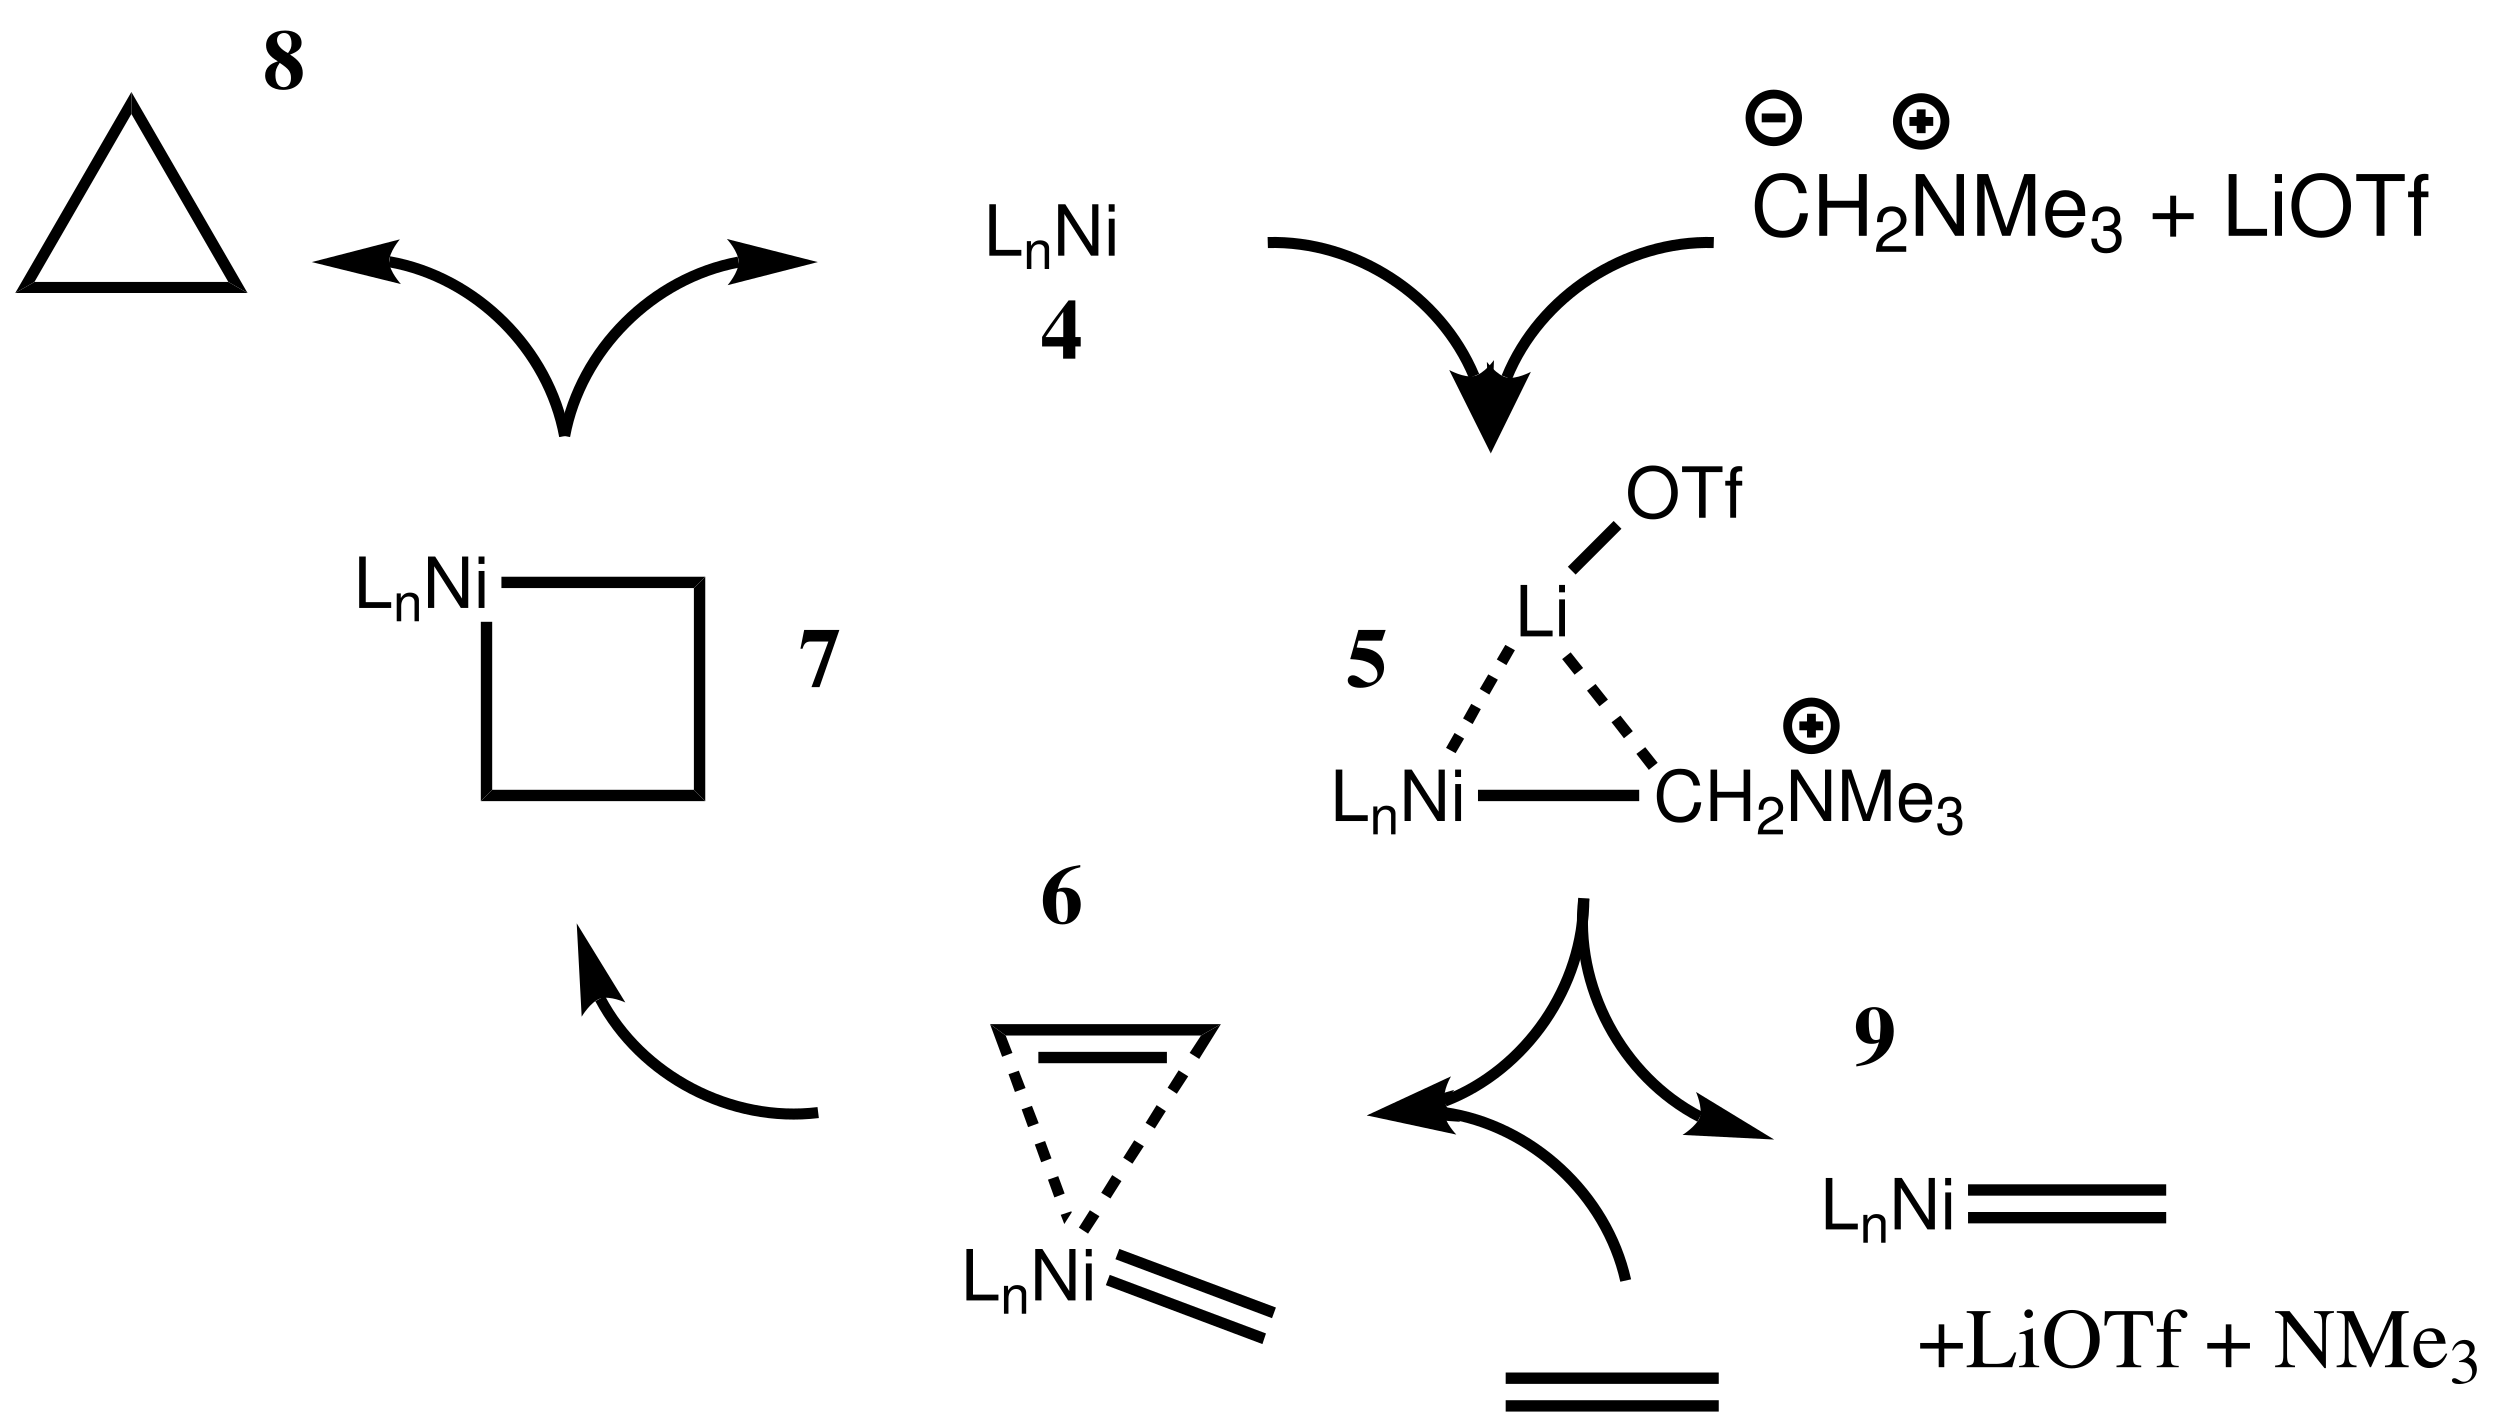 <?xml version="1.0" encoding="UTF-8"?>
<svg width="352pt" version="1.1" xmlns="http://www.w3.org/2000/svg" height="201pt" viewBox="0 0 352 201" xmlns:xlink="http://www.w3.org/1999/xlink">
 <defs>
  <clipPath id="Clip0">
   <path d="M0 0 L352 0 L352 201 L0 201 L0 0 Z" transform="translate(0, 0)"/>
  </clipPath>
 </defs>
 <g id="Background">
  <g id="Group1" clip-path="url(#Clip0)">
   <path style="fill:#000000; fill-rule:evenodd;stroke:none;" d="M0.926 0 L0 0 L0 7.242 L4.508 7.242 L4.508 6.426 L0.926 6.426 L0.926 0 Z" transform="translate(50.571, 78.357)"/>
   <path style="fill:#000000; fill-rule:evenodd;stroke:none;" d="M0 0.109 L0 4.035 L0.633 4.035 L0.633 1.871 C0.633 1.07 1.051 0.547 1.695 0.547 C2.191 0.547 2.508 0.844 2.508 1.316 L2.508 4.035 L3.129 4.035 L3.129 1.07 C3.129 0.418 2.641 0 1.883 0 C1.301 0 0.926 0.223 0.578 0.769 L0.578 0.109 L0 0.109 Z" transform="translate(55.857, 83.439)"/>
   <path style="fill:#000000; fill-rule:evenodd;stroke:none;" d="M5.668 0 L4.793 0 L4.793 5.922 L1.004 0 L0 0 L0 7.242 L0.875 7.242 L0.875 1.371 L4.625 7.242 L5.668 7.242 L5.668 0 Z" transform="translate(60.262, 78.357)"/>
   <path style="fill:#000000; fill-rule:evenodd;stroke:none;" d="M0.836 2.035 L0.012 2.035 L0.012 7.242 L0.836 7.242 L0.836 2.035 Z M0.836 0 L0 0 L0 1.043 L0.836 1.043 L0.836 0 Z" transform="translate(67.38, 78.357)"/>
   <path style="fill:#000000; fill-rule:nonzero;stroke:none;" d="M1.6 23.65 L0 25.25 L0 0 L1.6 0 L1.6 23.65 Z" transform="translate(67.7, 87.55)"/>
   <path style="fill:#000000; fill-rule:nonzero;stroke:none;" d="M30 0 L31.6 1.6 L0 1.6 L1.6 0 L30 0 Z" transform="translate(67.7, 111.2)"/>
   <path style="fill:#000000; fill-rule:nonzero;stroke:none;" d="M0 1.6 L1.6 0 L1.6 31.6 L0 30 L0 1.6 Z" transform="translate(97.7, 81.2)"/>
   <path style="fill:#000000; fill-rule:nonzero;stroke:none;" d="M0 1.6 L0 0 L28.7 0 L27.101 1.6 L0 1.6 Z" transform="translate(70.6, 81.2)"/>
   <path style="fill:#000000; fill-rule:evenodd;stroke:none;" d="M0.926 0 L0 0 L0 7.243 L4.508 7.243 L4.508 6.426 L0.926 6.426 L0.926 0 Z" transform="translate(188.071, 108.357)"/>
   <path style="fill:#000000; fill-rule:evenodd;stroke:none;" d="M0 0.11 L0 4.036 L0.633 4.036 L0.633 1.872 C0.633 1.071 1.051 0.547 1.696 0.547 C2.192 0.547 2.508 0.844 2.508 1.317 L2.508 4.036 L3.129 4.036 L3.129 1.071 C3.129 0.418 2.641 0 1.883 0 C1.301 0 0.926 0.223 0.579 0.77 L0.579 0.11 L0 0.11 Z" transform="translate(193.357, 113.439)"/>
   <path style="fill:#000000; fill-rule:evenodd;stroke:none;" d="M5.668 0 L4.793 0 L4.793 5.922 L1.004 0 L0 0 L0 7.243 L0.875 7.243 L0.875 1.372 L4.625 7.243 L5.668 7.243 L5.668 0 Z" transform="translate(197.762, 108.357)"/>
   <path style="fill:#000000; fill-rule:evenodd;stroke:none;" d="M0.836 2.036 L0.012 2.036 L0.012 7.243 L0.836 7.243 L0.836 2.036 Z M0.836 0 L0 0 L0 1.043 L0.836 1.043 L0.836 0 Z" transform="translate(204.88, 108.357)"/>
   <path style="fill:#000000; fill-rule:evenodd;stroke:none;" d="M6.11 2.364 C5.821 0.774 4.907 0 3.313 0 C2.34 0 1.555 0.305 1.016 0.903 C0.36 1.617 0 2.653 0 3.824 C0 5.016 0.368 6.039 1.047 6.742 C1.614 7.321 2.328 7.586 3.274 7.586 C5.047 7.586 6.039 6.633 6.258 4.719 L5.305 4.719 C5.223 5.215 5.125 5.551 4.977 5.84 C4.676 6.434 4.059 6.774 3.286 6.774 C1.84 6.774 0.926 5.621 0.926 3.813 C0.926 1.957 1.793 0.813 3.203 0.813 C3.793 0.813 4.34 0.981 4.637 1.27 C4.907 1.52 5.055 1.817 5.164 2.364 L6.11 2.364 Z" transform="translate(233.276, 108.24)"/>
   <path style="fill:#000000; fill-rule:evenodd;stroke:none;" d="M4.656 3.946 L4.656 7.243 L5.582 7.243 L5.582 0 L4.656 0 L4.656 3.129 L0.926 3.129 L0.926 0 L0 0 L0 7.243 L0.937 7.243 L0.937 3.946 L4.656 3.946 Z" transform="translate(240.844, 108.357)"/>
   <path style="fill:#000000; fill-rule:evenodd;stroke:none;" d="M3.543 4.656 L0.742 4.656 C0.813 4.223 1.051 3.945 1.703 3.563 L2.453 3.16 C3.195 2.754 3.578 2.207 3.578 1.559 C3.578 1.113 3.399 0.703 3.082 0.41 C2.77 0.133 2.387 0 1.875 0 C1.199 0 0.699 0.23 0.406 0.688 C0.219 0.973 0.137 1.301 0.121 1.84 L0.781 1.84 C0.805 1.48 0.848 1.266 0.938 1.094 C1.11 0.77 1.457 0.574 1.856 0.574 C2.453 0.574 2.903 1.004 2.903 1.57 C2.903 1.992 2.656 2.352 2.184 2.621 L1.492 3.008 C0.383 3.637 0.063 4.141 0 5.309 L3.543 5.309 L3.543 4.656 Z" transform="translate(247.493, 112.166)"/>
   <path style="fill:#000000; fill-rule:evenodd;stroke:none;" d="M5.668 0 L4.793 0 L4.793 5.922 L1.004 0 L0 0 L0 7.243 L0.875 7.243 L0.875 1.372 L4.625 7.243 L5.668 7.243 L5.668 0 Z" transform="translate(252.167, 108.357)"/>
   <path style="fill:#000000; fill-rule:evenodd;stroke:none;" d="M3.91 7.243 L5.949 1.172 L5.949 7.243 L6.824 7.243 L6.824 0 L5.543 0 L3.434 6.309 L1.285 0 L0 0 L0 7.243 L0.875 7.243 L0.875 1.172 L2.934 7.243 L3.91 7.243 Z" transform="translate(259.375, 108.357)"/>
   <path style="fill:#000000; fill-rule:evenodd;stroke:none;" d="M4.707 3.031 C4.707 2.235 4.645 1.758 4.497 1.371 C4.161 0.52 3.364 0 2.387 0 C0.934 0 0 1.106 0 2.824 C0 4.539 0.895 5.582 2.368 5.582 C3.563 5.582 4.387 4.91 4.598 3.777 L3.762 3.777 C3.532 4.461 3.063 4.82 2.399 4.82 C1.872 4.82 1.422 4.582 1.145 4.145 C0.946 3.844 0.875 3.547 0.864 3.031 L4.707 3.031 Z M0.887 2.356 C0.954 1.391 1.543 0.766 2.379 0.766 C3.223 0.766 3.809 1.422 3.809 2.356 L0.887 2.356 Z" transform="translate(267.356, 110.244)"/>
   <path style="fill:#000000; fill-rule:evenodd;stroke:none;" d="M1.418 2.875 L1.5 2.875 L1.777 2.867 C2.508 2.867 2.883 3.195 2.883 3.832 C2.883 4.5 2.469 4.898 1.777 4.898 C1.058 4.898 0.707 4.539 0.66 3.766 L0 3.766 C0.031 4.191 0.105 4.469 0.234 4.711 C0.504 5.219 1.027 5.48 1.758 5.48 C2.851 5.48 3.558 4.828 3.558 3.824 C3.558 3.152 3.293 2.777 2.656 2.559 C3.152 2.359 3.398 1.992 3.398 1.461 C3.398 0.547 2.793 0 1.777 0 C0.707 0 0.137 0.582 0.113 1.715 L0.773 1.715 C0.781 1.391 0.812 1.211 0.894 1.047 C1.043 0.754 1.375 0.574 1.785 0.574 C2.371 0.574 2.723 0.914 2.723 1.48 C2.723 1.855 2.59 2.082 2.297 2.199 C2.117 2.277 1.883 2.305 1.418 2.313 L1.418 2.875 Z" transform="translate(272.756, 112.166)"/>
   <path style="fill:#000000; fill-rule:nonzero;stroke:none;" d="M22.7 0 L22.7 1.6 L0 1.6 L0 0 L22.7 0 Z" transform="translate(208.1, 111.2)"/>
   <path style="fill:none;stroke:#000000; stroke-width:1.25; stroke-linecap:butt; stroke-linejoin:miter; stroke-dasharray:none;" d="M6.7 3.35 C6.7 5.2 5.199 6.7 3.35 6.7 C1.5 6.7 0 5.2 0 3.35 C0 1.501 1.5 0 3.35 0 C5.199 0 6.7 1.501 6.7 3.35 Z" transform="translate(251.7, 98.85)"/>
   <path style="fill:none;stroke:#000000; stroke-width:1.25; stroke-linecap:butt; stroke-linejoin:miter; stroke-dasharray:none;" d="M0 0 L3.35 0 " transform="translate(253.35, 102.2)"/>
   <path style="fill:none;stroke:#000000; stroke-width:1.25; stroke-linecap:butt; stroke-linejoin:miter; stroke-dasharray:none;" d="M0 0 L0 3.35 " transform="translate(255.05, 100.5)"/>
   <path style="fill:#000000; fill-rule:evenodd;stroke:none;" d="M0.925 0 L0 0 L0 7.242 L4.507 7.242 L4.507 6.426 L0.925 6.426 L0.925 0 Z" transform="translate(214.097, 82.357)"/>
   <path style="fill:#000000; fill-rule:evenodd;stroke:none;" d="M0.836 2.035 L0.011 2.035 L0.011 7.242 L0.836 7.242 L0.836 2.035 Z M0.836 0 L0 0 L0 1.043 L0.836 1.043 L0.836 0 Z" transform="translate(219.516, 82.357)"/>
   <path style="fill:#000000; fill-rule:nonzero;stroke:none;" d="M1.2 0 L2.55 0.75 L1.35 2.851 L0 2.05 L1.2 0 Z" transform="translate(210.75, 90.8)"/>
   <path style="fill:#000000; fill-rule:nonzero;stroke:none;" d="M1.2 0 L2.55 0.75 L1.35 2.85 L0 2.05 L1.2 0 Z" transform="translate(208.35, 94.95)"/>
   <path style="fill:#000000; fill-rule:nonzero;stroke:none;" d="M1.15 0 L2.5 0.75 L1.35 2.85 L0 2.05 L1.15 0 Z" transform="translate(206, 99.1)"/>
   <path style="fill:#000000; fill-rule:nonzero;stroke:none;" d="M1.2 0 L2.55 0.8 L1.35 2.85 L0 2.1 L1.2 0 Z" transform="translate(203.6, 103.2)"/>
   <path style="fill:#000000; fill-rule:nonzero;stroke:none;" d="M3 2.2 L1.75 3.2 L0 0.95 L1.25 0 L3 2.2 Z" transform="translate(230.4, 105.2)"/>
   <path style="fill:#000000; fill-rule:nonzero;stroke:none;" d="M3 2.2 L1.75 3.2 L0 0.95 L1.25 0 L3 2.2 Z" transform="translate(226.9, 100.75)"/>
   <path style="fill:#000000; fill-rule:nonzero;stroke:none;" d="M2.95 2.2 L1.75 3.15 L0 0.95 L1.2 0 L2.95 2.2 Z" transform="translate(223.45, 96.3)"/>
   <path style="fill:#000000; fill-rule:nonzero;stroke:none;" d="M2.95 2.2 L1.75 3.15 L0 0.95 L1.2 0 L2.95 2.2 Z" transform="translate(219.95, 91.85)"/>
   <path style="fill:#000000; fill-rule:evenodd;stroke:none;" d="M3.492 0 C1.41 0 0 1.527 0 3.793 C0 6.066 1.402 7.586 3.5 7.586 C4.386 7.586 5.164 7.32 5.75 6.824 C6.535 6.156 7.003 5.035 7.003 3.852 C7.003 1.52 5.621 0 3.492 0 Z M3.492 0.812 C5.062 0.812 6.078 1.996 6.078 3.832 C6.078 5.582 5.035 6.774 3.5 6.774 C1.949 6.774 0.925 5.582 0.925 3.793 C0.925 2.004 1.949 0.812 3.492 0.812 Z" transform="translate(229.229, 65.541)"/>
   <path style="fill:#000000; fill-rule:evenodd;stroke:none;" d="M3.316 0.816 L5.691 0.816 L5.691 0 L0 0 L0 0.816 L2.391 0.816 L2.391 7.242 L3.316 7.242 L3.316 0.816 Z" transform="translate(236.836, 65.658)"/>
   <path style="fill:#000000; fill-rule:evenodd;stroke:none;" d="M2.387 2.062 L1.523 2.062 L1.523 1.25 C1.523 0.902 1.711 0.723 2.098 0.723 C2.148 0.723 2.199 0.723 2.387 0.734 L2.387 0.047 C2.199 0.008 2.09 0 1.918 0 C1.152 0 0.695 0.434 0.695 1.18 L0.695 2.062 L0 2.062 L0 2.738 L0.695 2.738 L0.695 7.269 L1.523 7.269 L1.523 2.738 L2.387 2.738 L2.387 2.062 Z" transform="translate(242.918, 65.631)"/>
   <path style="fill:#000000; fill-rule:nonzero;stroke:none;" d="M6.45 0 L7.55 1.101 L1.1 7.551 L0 6.45 L6.45 0 Z" transform="translate(220.75, 73.35)"/>
   <path style="fill:#000000; fill-rule:evenodd;stroke:none;" d="M2.61 2.621 L0 2.621 L0 3.41 L2.61 3.41 L2.61 6.031 L3.395 6.031 L3.395 3.41 L6.008 3.41 L6.008 2.621 L3.395 2.621 L3.395 0 L2.61 0 L2.61 2.621 Z" transform="translate(270.359, 186.469)"/>
   <path style="fill:#000000; fill-rule:evenodd;stroke:none;" d="M3.359 0 L0 0 L0 0.227 C0.879 0.297 1.035 0.454 1.035 1.297 L1.035 6.59 C1.035 7.426 0.867 7.606 0 7.664 L0 7.891 L6.41 7.891 L6.984 5.817 L6.688 5.817 C6.496 6.223 6.34 6.496 6.172 6.7 C5.758 7.2 5.113 7.426 4.074 7.426 L3.277 7.426 C2.406 7.426 2.25 7.356 2.25 6.938 L2.25 1.297 C2.25 0.454 2.418 0.286 3.359 0.227 L3.359 0 Z" transform="translate(276.912, 184.609)"/>
   <path style="fill:#000000; fill-rule:evenodd;stroke:none;" d="M0 8.141 L2.824 8.141 L2.824 7.961 C2.039 7.903 1.941 7.782 1.941 6.926 L1.941 2.692 L1.895 2.657 L0.047 3.313 L0.047 3.493 L0.141 3.481 C0.285 3.457 0.43 3.446 0.547 3.446 C0.832 3.446 0.941 3.633 0.941 4.161 L0.941 6.926 C0.941 7.782 0.82 7.914 0 7.961 L0 8.141 Z M1.336 0 C1.012 0 0.738 0.274 0.738 0.606 C0.738 0.954 1 1.215 1.336 1.215 C1.691 1.215 1.953 0.954 1.953 0.606 C1.953 0.262 1.68 0 1.336 0 Z" transform="translate(284.29, 184.359)"/>
   <path style="fill:#000000; fill-rule:evenodd;stroke:none;" d="M3.898 0 C1.621 0 0 1.704 0 4.114 C0 5.176 0.355 6.235 0.941 6.926 C1.621 7.727 2.73 8.227 3.824 8.227 C6.176 8.227 7.797 6.571 7.797 4.161 C7.797 3.028 7.472 2.051 6.879 1.348 C6.137 0.477 5.078 0 3.898 0 Z M3.898 0.43 C5.469 0.43 6.437 1.848 6.437 4.149 C6.437 4.852 6.293 5.676 6.043 6.293 C5.933 6.594 5.734 6.891 5.457 7.164 C5.043 7.582 4.504 7.797 3.875 7.797 C3.359 7.797 2.847 7.606 2.43 7.262 C1.762 6.711 1.359 5.52 1.359 4.137 C1.359 2.969 1.668 1.836 2.133 1.266 C2.586 0.727 3.219 0.43 3.898 0.43 Z" transform="translate(287.841, 184.441)"/>
   <path style="fill:#000000; fill-rule:evenodd;stroke:none;" d="M5.183 7.664 C4.207 7.618 4.039 7.461 4.039 6.59 L4.039 0.5 L4.683 0.5 C6.043 0.5 6.304 0.715 6.578 2.028 L6.867 2.028 L6.793 0 L0.07 0 L0 2.028 L0.285 2.028 C0.57 0.715 0.847 0.5 2.179 0.5 L2.824 0.5 L2.824 6.461 C2.824 7.473 2.695 7.606 1.703 7.664 L1.703 7.891 L5.183 7.891 L5.183 7.664 Z" transform="translate(296.301, 184.609)"/>
   <path style="fill:#000000; fill-rule:evenodd;stroke:none;" d="M3.445 2.778 L1.98 2.778 L1.98 1.395 C1.98 0.692 2.207 0.332 2.66 0.332 C2.922 0.332 3.074 0.454 3.289 0.797 C3.48 1.11 3.625 1.227 3.828 1.227 C4.113 1.227 4.328 1.012 4.328 0.739 C4.328 0.309 3.805 0 3.086 0 C2.336 0 1.715 0.321 1.406 0.856 C1.098 1.395 1 1.825 0.988 2.778 L0.012 2.778 L0.012 3.157 L0.988 3.157 L0.988 6.903 C0.988 7.77 0.859 7.914 0 7.961 L0 8.141 L3.098 8.141 L3.098 7.961 C2.121 7.926 1.992 7.797 1.992 6.903 L1.992 3.157 L3.445 3.157 L3.445 2.778 Z" transform="translate(303.667, 184.359)"/>
   <path style="fill:#000000; fill-rule:evenodd;stroke:none;" d="M2.61 2.621 L0 2.621 L0 3.41 L2.61 3.41 L2.61 6.031 L3.395 6.031 L3.395 3.41 L6.008 3.41 L6.008 2.621 L3.395 2.621 L3.395 0 L2.61 0 L2.61 2.621 Z" transform="translate(310.783, 186.469)"/>
   <path style="fill:#000000; fill-rule:evenodd;stroke:none;" d="M8.285 0 L5.48 0 L5.48 0.227 C5.934 0.262 6.102 0.309 6.281 0.418 C6.519 0.582 6.625 1.012 6.625 1.75 L6.625 5.77 L2.035 0 L0 0 L0 0.227 C0.512 0.227 0.68 0.321 1.156 0.883 L1.156 6.137 C1.156 7.368 0.988 7.594 0 7.664 L0 7.891 L2.801 7.891 L2.801 7.664 C1.883 7.618 1.68 7.344 1.68 6.137 L1.68 1.465 L6.949 8.024 L7.152 8.024 L7.152 1.75 C7.152 1.036 7.269 0.594 7.496 0.442 C7.664 0.321 7.832 0.274 8.285 0.227 L8.285 0 Z" transform="translate(320.336, 184.609)"/>
   <path style="fill:#000000; fill-rule:evenodd;stroke:none;" d="M10.145 0 L7.77 0 L5.137 6.02 L2.383 0 L0.023 0 L0.023 0.227 C1 0.286 1.156 0.43 1.156 1.297 L1.156 6.137 C1.156 7.368 0.988 7.594 0 7.664 L0 7.891 L2.801 7.891 L2.801 7.664 C1.883 7.618 1.68 7.344 1.68 6.137 L1.68 1.336 L4.672 7.891 L4.84 7.891 L7.891 1.059 L7.891 6.461 C7.891 7.45 7.746 7.606 6.805 7.664 L6.805 7.891 L10.145 7.891 L10.145 7.664 C9.273 7.606 9.105 7.438 9.105 6.59 L9.105 1.297 C9.105 0.454 9.262 0.297 10.145 0.227 L10.145 0 Z" transform="translate(328.999, 184.609)"/>
   <path style="fill:#000000; fill-rule:evenodd;stroke:none;" d="M4.567 3.531 C3.996 4.433 3.481 4.781 2.719 4.781 C2.063 4.781 1.563 4.472 1.219 3.828 C0.981 3.363 0.883 2.945 0.86 2.183 L4.532 2.183 C4.434 1.406 4.317 1.062 4.02 0.679 C3.66 0.25 3.114 0 2.493 0 C1.016 0 0 1.191 0 2.933 C0 4.578 0.86 5.605 2.231 5.605 C3.375 5.605 4.258 4.898 4.758 3.613 L4.567 3.531 Z M0.883 1.8 C1.016 0.859 1.418 0.429 2.149 0.429 C2.875 0.429 3.16 0.765 3.317 1.8 L0.883 1.8 Z" transform="translate(339.819, 187.016)"/>
   <path style="fill:#000000; fill-rule:evenodd;stroke:none;" d="M0.996 3.117 C1.528 3.117 1.719 3.137 1.918 3.199 C2.493 3.399 2.856 3.922 2.856 4.551 C2.856 5.317 2.352 5.895 1.68 5.895 C1.43 5.895 1.246 5.832 0.914 5.617 C0.653 5.453 0.5 5.391 0.344 5.391 C0.137 5.391 0 5.516 0 5.707 C0 6.024 0.391 6.219 1.024 6.219 C1.68 6.219 2.368 6.004 2.801 5.66 C3.254 5.293 3.504 4.75 3.504 4.117 C3.504 3.649 3.36 3.235 3.11 2.957 C2.918 2.758 2.746 2.649 2.36 2.477 C2.973 2.055 3.2 1.719 3.2 1.235 C3.2 0.496 2.629 0 1.789 0 C1.34 0 0.942 0.145 0.618 0.442 C0.344 0.684 0.211 0.918 0.02 1.461 L0.157 1.496 C0.516 0.828 0.922 0.539 1.493 0.539 C2.086 0.539 2.485 0.926 2.485 1.504 C2.485 1.828 2.352 2.145 2.125 2.379 C1.852 2.649 1.602 2.785 0.985 3 L0.996 3.117 Z" transform="translate(345.236, 188.656)"/>
   <path style="fill:#000000; fill-rule:evenodd;stroke:none;" d="M0.926 0 L0 0 L0 7.243 L4.508 7.243 L4.508 6.426 L0.926 6.426 L0.926 0 Z" transform="translate(136.071, 175.857)"/>
   <path style="fill:#000000; fill-rule:evenodd;stroke:none;" d="M0 0.11 L0 4.036 L0.633 4.036 L0.633 1.872 C0.633 1.071 1.051 0.547 1.696 0.547 C2.192 0.547 2.508 0.844 2.508 1.317 L2.508 4.036 L3.129 4.036 L3.129 1.071 C3.129 0.418 2.641 0 1.883 0 C1.301 0 0.926 0.223 0.579 0.77 L0.579 0.11 L0 0.11 Z" transform="translate(141.357, 180.939)"/>
   <path style="fill:#000000; fill-rule:evenodd;stroke:none;" d="M5.668 0 L4.793 0 L4.793 5.922 L1.004 0 L0 0 L0 7.243 L0.875 7.243 L0.875 1.372 L4.625 7.243 L5.668 7.243 L5.668 0 Z" transform="translate(145.762, 175.857)"/>
   <path style="fill:#000000; fill-rule:evenodd;stroke:none;" d="M0.836 2.036 L0.012 2.036 L0.012 7.243 L0.836 7.243 L0.836 2.036 Z M0.836 0 L0 0 L0 1.043 L0.836 1.043 L0.836 0 Z" transform="translate(152.88, 175.857)"/>
   <path style="fill:#000000; fill-rule:nonzero;stroke:none;" d="M22.55 8.25 L22.05 9.75 L0 1.45 L0.55 0 L22.55 8.25 Z" transform="translate(155.7, 179.5)"/>
   <path style="fill:#000000; fill-rule:nonzero;stroke:none;" d="M22.6 8.25 L22.05 9.75 L0 1.45 L0.55 0 L22.6 8.25 Z" transform="translate(157.05, 175.85)"/>
   <path style="fill:#000000; fill-rule:nonzero;stroke:none;" d="M30 0 L30 1.6 L0 1.6 L0 0 L30 0 Z" transform="translate(212, 193.25)"/>
   <path style="fill:#000000; fill-rule:nonzero;stroke:none;" d="M30 0 L30 1.6 L0 1.6 L0 0 L30 0 Z" transform="translate(212, 197.15)"/>
   <path style="fill:#000000; fill-rule:nonzero;stroke:none;" d="M32.5 0 L29.7 1.6 L2.2 1.6 L0 0 L32.5 0 Z" transform="translate(139.4, 144.2)"/>
   <path style="fill:#000000; fill-rule:nonzero;stroke:none;" d="M18.1 0 L18.1 1.6 L0 1.6 L0 0 L18.1 0 Z" transform="translate(146.2, 148.1)"/>
   <path style="fill:#000000; fill-rule:nonzero;stroke:none;" d="M0 0.5 L1.5 0 L1.55 0.15 L0.5 1.8 L0 0.5 Z" transform="translate(149.35, 170.55)"/>
   <path style="fill:#000000; fill-rule:nonzero;stroke:none;" d="M2.35 2.45 L0.9 3 L0 0.5 L1.45 0 L2.35 2.45 Z" transform="translate(147.55, 165.6)"/>
   <path style="fill:#000000; fill-rule:nonzero;stroke:none;" d="M2.35 2.45 L0.9 3 L0 0.5 L1.45 0 L2.35 2.45 Z" transform="translate(145.7, 160.65)"/>
   <path style="fill:#000000; fill-rule:nonzero;stroke:none;" d="M2.4 2.45 L0.9 3 L0 0.5 L1.45 0 L2.4 2.45 Z" transform="translate(143.85, 155.7)"/>
   <path style="fill:#000000; fill-rule:nonzero;stroke:none;" d="M2.4 2.45 L0.9 3 L0 0.5 L1.45 0 L2.4 2.45 Z" transform="translate(142, 150.75)"/>
   <path style="fill:#000000; fill-rule:nonzero;stroke:none;" d="M3.15 4.05 L1.7 4.6 L0 0 L2.2 1.6 L3.15 4.05 Z" transform="translate(139.4, 144.2)"/>
   <path style="fill:#000000; fill-rule:nonzero;stroke:none;" d="M1.6 1.6 L4.4 0 L1.35 4.9 L0 4.05 L1.6 1.6 Z" transform="translate(167.5, 144.2)"/>
   <path style="fill:#000000; fill-rule:nonzero;stroke:none;" d="M1.55 0 L2.9 0.85 L1.3 3.3 L0 2.45 L1.55 0 Z" transform="translate(164.4, 150.7)"/>
   <path style="fill:#000000; fill-rule:nonzero;stroke:none;" d="M1.55 0 L2.85 0.85 L1.3 3.3 L0 2.5 L1.55 0 Z" transform="translate(161.3, 155.6)"/>
   <path style="fill:#000000; fill-rule:nonzero;stroke:none;" d="M1.55 0 L2.9 0.85 L1.3 3.3 L0 2.45 L1.55 0 Z" transform="translate(158.15, 160.55)"/>
   <path style="fill:#000000; fill-rule:nonzero;stroke:none;" d="M1.55 0 L2.85 0.85 L1.3 3.3 L0 2.5 L1.55 0 Z" transform="translate(155.05, 165.45)"/>
   <path style="fill:#000000; fill-rule:nonzero;stroke:none;" d="M1.55 0 L2.9 0.85 L1.3 3.3 L0 2.45 L1.55 0 Z" transform="translate(151.9, 170.4)"/>
   <path style="fill:none;stroke:#000000; stroke-width:1.559; stroke-linecap:butt; stroke-linejoin:miter; stroke-dasharray:none;" d="M19.6 0 C19.6 12.3 11.5 24.15 0 28.55 " transform="translate(203.4, 126.5)"/>
   <path style="fill:#000000; fill-rule:nonzero;stroke:none;" d="M0 5.5 L13.15 6.4 C13.15 6.4 11.2 4.9 10.95 3.5 C10.65 2.05 11.85 0 11.85 0 L0 5.5 L0 5.5 " transform="translate(192.45, 151.55)"/>
   <path style="fill:none;stroke:#000000; stroke-width:1.559; stroke-linecap:butt; stroke-linejoin:miter; stroke-dasharray:none;" d="M17.8 30.75 C6.8 25.05 0 12.3 1.45 0 " transform="translate(221.55, 126.5)"/>
   <path style="fill:#000000; fill-rule:nonzero;stroke:none;" d="M12.9 6.7 L1.9 0 C1.9 0 2.85 2.15 2.45 3.5 C2 4.8 0 6.05 0 6.05 L12.9 6.7 L12.9 6.7 " transform="translate(236.9, 153.75)"/>
   <path style="fill:none;stroke:#000000; stroke-width:1.559; stroke-linecap:butt; stroke-linejoin:miter; stroke-dasharray:none;" d="M30.7 16.05 C18.45 17.55 5.75 10.9 0 0 " transform="translate(84.5, 140.6)"/>
   <path style="fill:#000000; fill-rule:nonzero;stroke:none;" d="M0 0 L0.7 13.15 C0.7 13.15 1.95 11.05 3.3 10.6 C4.7 10.15 6.85 11.15 6.85 11.15 L0 0 L0 0 " transform="translate(81.2, 130)"/>
   <path style="fill:none;stroke:#000000; stroke-width:1.559; stroke-linecap:butt; stroke-linejoin:miter; stroke-dasharray:none;" d="M0 0 C12.25 1.75 22.85 11.55 25.55 23.65 " transform="translate(203.35, 156.65)"/>
   <path style="fill:#000000; fill-rule:nonzero;stroke:none;" d="M0 3.6 L12.6 6.3 C12.6 6.3 10.95 4.6 10.9 3.2 C10.8 1.8 12.3 0 12.3 0 L0 3.6 L0 3.6 " transform="translate(192.45, 153.45)"/>
   <path style="fill:none;stroke:#000000; stroke-width:1.559; stroke-linecap:butt; stroke-linejoin:miter; stroke-dasharray:none;" d="M0 24.5 C2.25 12.35 12.4 2.25 24.5 0 " transform="translate(79.5, 36.9)"/>
   <path style="fill:#000000; fill-rule:nonzero;stroke:none;" d="M12.8 3.25 L0 0 C0 0 1.65 1.8 1.65 3.25 C1.65 4.699 0.1 6.5 0.1 6.5 L12.8 3.25 L12.8 3.25 " transform="translate(102.35, 33.65)"/>
   <path style="fill:#000000; fill-rule:evenodd;stroke:none;" d="M0.926 0 L0 0 L0 7.242 L4.508 7.242 L4.508 6.426 L0.926 6.426 L0.926 0 Z" transform="translate(139.297, 28.758)"/>
   <path style="fill:#000000; fill-rule:evenodd;stroke:none;" d="M0 0.109 L0 4.035 L0.633 4.035 L0.633 1.871 C0.633 1.07 1.051 0.547 1.695 0.547 C2.191 0.547 2.508 0.844 2.508 1.317 L2.508 4.035 L3.129 4.035 L3.129 1.07 C3.129 0.418 2.641 0 1.883 0 C1.301 0 0.926 0.223 0.578 0.77 L0.578 0.109 L0 0.109 Z" transform="translate(144.583, 33.84)"/>
   <path style="fill:#000000; fill-rule:evenodd;stroke:none;" d="M5.668 0 L4.793 0 L4.793 5.922 L1.004 0 L0 0 L0 7.242 L0.875 7.242 L0.875 1.371 L4.625 7.242 L5.668 7.242 L5.668 0 Z" transform="translate(148.987, 28.758)"/>
   <path style="fill:#000000; fill-rule:evenodd;stroke:none;" d="M0.836 2.035 L0.012 2.035 L0.012 7.242 L0.836 7.242 L0.836 2.035 Z M0.836 0 L0 0 L0 1.043 L0.836 1.043 L0.836 0 Z" transform="translate(156.105, 28.758)"/>
   <path style="fill:none;stroke:#000000; stroke-width:1.559; stroke-linecap:butt; stroke-linejoin:miter; stroke-dasharray:none;" d="M0 0.351 C12.3 0 24.3 7.8 29.05 19.15 " transform="translate(178.5, 33.8)"/>
   <path style="fill:#000000; fill-rule:nonzero;stroke:none;" d="M5.85 13.149 L6.3 0 C6.3 0 4.9 1.95 3.5 2.25 C2.1 2.55 0 1.399 0 1.399 L5.85 13.149 L5.85 13.149 " transform="translate(204.05, 50.7)"/>
   <path style="fill:none;stroke:#000000; stroke-width:1.559; stroke-linecap:butt; stroke-linejoin:miter; stroke-dasharray:none;" d="M0 19.351 C4.65 7.9 16.75 0 29.15 0.351 " transform="translate(212.15, 33.8)"/>
   <path style="fill:#000000; fill-rule:nonzero;stroke:none;" d="M0.55 12.899 L6.2 1.399 C6.2 1.399 4.15 2.5 2.8 2.2 C1.4 1.899 0 0 0 0 L0.55 12.899 L0.55 12.899 " transform="translate(209.35, 50.95)"/>
   <path style="fill:#000000; fill-rule:evenodd;stroke:none;" d="M7.321 2.836 C6.977 0.93 5.879 0 3.973 0 C2.805 0 1.864 0.367 1.219 1.082 C0.43 1.941 0 3.184 0 4.59 C0 6.019 0.442 7.246 1.254 8.094 C1.934 8.785 2.793 9.105 3.922 9.105 C6.047 9.105 7.239 7.961 7.5 5.66 L6.356 5.66 C6.262 6.258 6.141 6.664 5.961 7.008 C5.606 7.723 4.868 8.129 3.938 8.129 C2.207 8.129 1.11 6.746 1.11 4.578 C1.11 2.348 2.149 0.977 3.84 0.977 C4.543 0.977 5.2 1.18 5.559 1.523 C5.879 1.824 6.059 2.18 6.188 2.836 L7.321 2.836 Z" transform="translate(247.07, 24.368)"/>
   <path style="fill:#000000; fill-rule:evenodd;stroke:none;" d="M5.578 4.734 L5.578 8.691 L6.688 8.691 L6.688 0 L5.578 0 L5.578 3.758 L1.11 3.758 L1.11 0 L0 0 L0 8.691 L1.121 8.691 L1.121 4.734 L5.578 4.734 Z" transform="translate(256.151, 24.509)"/>
   <path style="fill:#000000; fill-rule:evenodd;stroke:none;" d="M4.261 5.609 L0.89 5.609 C0.972 5.086 1.261 4.754 2.047 4.293 L2.953 3.809 C3.844 3.32 4.304 2.66 4.304 1.879 C4.304 1.344 4.09 0.848 3.711 0.496 C3.332 0.164 2.871 0 2.258 0 C1.445 0 0.84 0.281 0.484 0.832 C0.261 1.176 0.16 1.57 0.144 2.219 L0.937 2.219 C0.965 1.785 1.019 1.527 1.129 1.316 C1.336 0.93 1.75 0.695 2.23 0.695 C2.953 0.695 3.492 1.211 3.492 1.895 C3.492 2.398 3.195 2.832 2.625 3.156 L1.797 3.625 C0.461 4.383 0.07 4.988 0 6.394 L4.261 6.394 L4.261 5.609 Z" transform="translate(264.135, 29.056)"/>
   <path style="fill:#000000; fill-rule:evenodd;stroke:none;" d="M6.793 0 L5.746 0 L5.746 7.106 L1.203 0 L0 0 L0 8.691 L1.047 8.691 L1.047 1.645 L5.543 8.691 L6.793 8.691 L6.793 0 Z" transform="translate(269.736, 24.509)"/>
   <path style="fill:#000000; fill-rule:evenodd;stroke:none;" d="M4.683 8.691 L7.129 1.406 L7.129 8.691 L8.175 8.691 L8.175 0 L6.64 0 L4.113 7.57 L1.539 0 L0 0 L0 8.691 L1.047 8.691 L1.047 1.406 L3.515 8.691 L4.683 8.691 Z" transform="translate(278.388, 24.509)"/>
   <path style="fill:#000000; fill-rule:evenodd;stroke:none;" d="M5.637 3.637 C5.637 2.684 5.566 2.109 5.387 1.645 C4.984 0.621 4.031 0 2.859 0 C1.121 0 0 1.324 0 3.387 C0 5.449 1.074 6.699 2.836 6.699 C4.269 6.699 5.258 5.891 5.508 4.531 L4.508 4.531 C4.23 5.352 3.672 5.781 2.875 5.781 C2.242 5.781 1.703 5.496 1.371 4.973 C1.133 4.613 1.051 4.258 1.039 3.637 L5.637 3.637 Z M1.062 2.824 C1.144 1.668 1.848 0.918 2.848 0.918 C3.863 0.918 4.566 1.707 4.566 2.824 L1.062 2.824 Z" transform="translate(287.965, 26.774)"/>
   <path style="fill:#000000; fill-rule:evenodd;stroke:none;" d="M1.707 3.465 L1.805 3.465 L2.141 3.453 C3.016 3.453 3.469 3.852 3.469 4.617 C3.469 5.422 2.973 5.898 2.141 5.898 C1.274 5.898 0.848 5.465 0.793 4.535 L0 4.535 C0.035 5.051 0.125 5.383 0.281 5.672 C0.606 6.285 1.239 6.601 2.114 6.601 C3.43 6.601 4.281 5.816 4.281 4.609 C4.281 3.797 3.965 3.348 3.196 3.086 C3.793 2.844 4.09 2.398 4.09 1.762 C4.09 0.66 3.36 0 2.141 0 C0.848 0 0.164 0.703 0.137 2.066 L0.93 2.066 C0.938 1.68 0.977 1.461 1.074 1.266 C1.254 0.914 1.653 0.695 2.149 0.695 C2.856 0.695 3.278 1.101 3.278 1.785 C3.278 2.238 3.117 2.508 2.762 2.652 C2.547 2.742 2.266 2.777 1.707 2.789 L1.707 3.465 Z" transform="translate(294.449, 29.056)"/>
   <path style="fill:#000000; fill-rule:evenodd;stroke:none;" d="M5.769 2.465 L3.3 2.465 L3.3 0 L2.465 0 L2.465 2.465 L0 2.465 L0 3.301 L2.465 3.301 L2.465 5.769 L3.3 5.769 L3.3 3.301 L5.769 3.301 L5.769 2.465 Z" transform="translate(303.098, 27.552)"/>
   <path style="fill:#000000; fill-rule:evenodd;stroke:none;" d="M1.109 0 L0 0 L0 8.691 L5.402 8.691 L5.402 7.715 L1.109 7.715 L1.109 0 Z" transform="translate(313.797, 24.509)"/>
   <path style="fill:#000000; fill-rule:evenodd;stroke:none;" d="M1.004 2.445 L0.012 2.445 L0.012 8.691 L1.004 8.691 L1.004 2.445 Z M1.004 0 L0 0 L0 1.254 L1.004 1.254 L1.004 0 Z" transform="translate(320.301, 24.509)"/>
   <path style="fill:#000000; fill-rule:evenodd;stroke:none;" d="M4.183 0 C1.691 0 0 1.836 0 4.551 C0 7.281 1.68 9.105 4.195 9.105 C5.258 9.105 6.187 8.785 6.89 8.188 C7.832 7.391 8.39 6.043 8.39 4.625 C8.39 1.824 6.734 0 4.183 0 Z M4.183 0.977 C6.066 0.977 7.285 2.394 7.285 4.601 C7.285 6.699 6.031 8.129 4.195 8.129 C2.336 8.129 1.109 6.699 1.109 4.551 C1.109 2.406 2.336 0.977 4.183 0.977 Z" transform="translate(322.632, 24.368)"/>
   <path style="fill:#000000; fill-rule:evenodd;stroke:none;" d="M3.968 0.981 L6.82 0.981 L6.82 0 L0 0 L0 0.981 L2.859 0.981 L2.859 8.691 L3.968 8.691 L3.968 0.981 Z" transform="translate(331.765, 24.509)"/>
   <path style="fill:#000000; fill-rule:evenodd;stroke:none;" d="M2.859 2.481 L1.824 2.481 L1.824 1.504 C1.824 1.086 2.05 0.871 2.515 0.871 C2.574 0.871 2.632 0.871 2.859 0.883 L2.859 0.059 C2.632 0.012 2.503 0 2.3 0 C1.382 0 0.835 0.523 0.835 1.418 L0.835 2.481 L0 2.481 L0 3.289 L0.835 3.289 L0.835 8.727 L1.824 8.727 L1.824 3.289 L2.859 3.289 L2.859 2.481 Z" transform="translate(339.061, 24.474)"/>
   <path style="fill:none;stroke:#000000; stroke-width:1.25; stroke-linecap:butt; stroke-linejoin:miter; stroke-dasharray:none;" d="M6.7 3.35 C6.7 5.199 5.2 6.7 3.35 6.7 C1.5 6.7 0 5.199 0 3.35 C0 1.5 1.5 0 3.35 0 C5.2 0 6.7 1.5 6.7 3.35 Z" transform="translate(267.15, 13.75)"/>
   <path style="fill:none;stroke:#000000; stroke-width:1.25; stroke-linecap:butt; stroke-linejoin:miter; stroke-dasharray:none;" d="M0 0 L3.35 0 " transform="translate(268.85, 17.1)"/>
   <path style="fill:none;stroke:#000000; stroke-width:1.25; stroke-linecap:butt; stroke-linejoin:miter; stroke-dasharray:none;" d="M0 0 L0 3.35 " transform="translate(270.5, 15.4)"/>
   <path style="fill:none;stroke:#000000; stroke-width:1.25; stroke-linecap:butt; stroke-linejoin:miter; stroke-dasharray:none;" d="M6.7 3.35 C6.7 5.199 5.2 6.7 3.35 6.7 C1.5 6.7 0 5.199 0 3.35 C0 1.5 1.5 0 3.35 0 C5.2 0 6.7 1.5 6.7 3.35 Z" transform="translate(246.4, 13.25)"/>
   <path style="fill:none;stroke:#000000; stroke-width:1.25; stroke-linecap:butt; stroke-linejoin:miter; stroke-dasharray:none;" d="M0 0 L3.35 0 " transform="translate(248.05, 16.6)"/>
   <path style="fill:#000000; fill-rule:nonzero;stroke:none;" d="M2.699 26.75 L0 28.3 L16.35 0 L16.35 3.1 L2.699 26.75 Z" transform="translate(2.15, 12.95)"/>
   <path style="fill:#000000; fill-rule:nonzero;stroke:none;" d="M30 0 L32.699 1.55 L0 1.55 L2.699 0 L30 0 Z" transform="translate(2.15, 39.7)"/>
   <path style="fill:#000000; fill-rule:nonzero;stroke:none;" d="M0 3.1 L0 0 L16.35 28.3 L13.65 26.75 L0 3.1 Z" transform="translate(18.5, 12.95)"/>
   <path style="fill:none;stroke:#000000; stroke-width:1.559; stroke-linecap:butt; stroke-linejoin:miter; stroke-dasharray:none;" d="M0 0 C12.2 2.15 22.45 12.351 24.7 24.551 " transform="translate(54.8, 36.85)"/>
   <path style="fill:#000000; fill-rule:nonzero;stroke:none;" d="M0 3.2 L12.55 6.3 C12.55 6.3 10.949 4.55 10.899 3.149 C10.899 1.75 12.399 0 12.399 0 L0 3.2 L0 3.2 " transform="translate(43.9, 33.7)"/>
   <path style="fill:#000000; fill-rule:evenodd;stroke:none;" d="M4.683 5.164 L4.683 0 L3.73 0 L3.027 0.918 C1.515 2.887 0.726 3.996 0 5.141 L0 6.488 L2.957 6.488 L2.957 8.203 L4.683 8.203 L4.683 6.488 L5.437 6.488 L5.437 5.164 L4.683 5.164 Z M2.98 5.164 L0.488 5.164 L2.98 1.621 L2.98 5.164 Z" transform="translate(146.727, 42.297)"/>
   <path style="fill:#000000; fill-rule:evenodd;stroke:none;" d="M5.485 0 L0.524 0 L0 2.648 L0.297 2.648 C0.524 1.883 0.809 1.633 1.465 1.633 L3.934 1.633 L1.551 8.059 L2.68 8.059 L5.485 0 Z" transform="translate(112.703, 88.691)"/>
   <path style="fill:#000000; fill-rule:evenodd;stroke:none;" d="M5.27 0 C3.734 0.226 3.02 0.465 2.148 1.039 C0.742 1.957 0 3.316 0 4.949 C0 7.012 1.086 8.359 2.766 8.359 C4.246 8.359 5.332 7.18 5.332 5.558 C5.332 4.113 4.461 3.183 3.102 3.183 C2.707 3.183 2.457 3.23 2.102 3.387 C2.539 1.637 3.531 0.668 5.27 0.312 L5.27 0 Z M2.445 3.723 C3.242 3.723 3.52 4.375 3.52 6.273 C3.52 7.68 3.375 8.035 2.793 8.035 C2.504 8.035 2.301 7.918 2.184 7.691 C1.981 7.297 1.863 6.449 1.863 5.32 C1.863 4.59 1.934 3.91 2.004 3.84 C2.102 3.769 2.266 3.723 2.445 3.723 Z" transform="translate(146.832, 121.797)"/>
   <path style="fill:#000000; fill-rule:evenodd;stroke:none;" d="M1.515 1.516 L4.828 1.516 L5.34 0 L1.504 0 L0.347 4.113 C1.453 4.184 1.933 4.258 2.445 4.422 C3.539 4.758 4.183 5.426 4.183 6.234 C4.183 6.902 3.66 7.426 2.992 7.426 C2.718 7.426 2.398 7.285 1.918 6.926 C1.406 6.543 1.051 6.391 0.738 6.391 C0.308 6.391 0 6.688 0 7.106 C0 7.738 0.691 8.152 1.754 8.152 C3.718 8.152 5.113 6.961 5.113 5.281 C5.113 4.043 4.351 3.086 3.051 2.719 C2.597 2.586 2.23 2.539 1.254 2.481 L1.515 1.516 Z" transform="translate(189.762, 88.691)"/>
   <path style="fill:#000000; fill-rule:evenodd;stroke:none;" d="M1.789 4.34 C1.109 4.566 0.824 4.723 0.527 5.02 C0.18 5.355 0 5.809 0 6.332 C0 7.547 1.016 8.359 2.527 8.359 C4.188 8.359 5.293 7.406 5.293 5.973 C5.293 4.938 4.781 4.199 3.508 3.387 C4.652 2.98 5.129 2.492 5.129 1.73 C5.129 0.668 4.234 0 2.805 0 C1.184 0 0.133 0.824 0.133 2.09 C0.133 2.98 0.609 3.637 1.789 4.34 Z M3.219 3.172 C2.219 2.66 1.672 2.004 1.672 1.336 C1.672 0.766 2.102 0.348 2.672 0.348 C3.328 0.348 3.711 0.883 3.711 1.812 C3.711 2.375 3.613 2.648 3.219 3.172 Z M2.051 4.555 C3.352 5.426 3.637 5.809 3.637 6.688 C3.637 7.5 3.258 7.977 2.602 7.977 C1.875 7.977 1.445 7.344 1.445 6.285 C1.445 5.629 1.574 5.258 2.051 4.555 Z" transform="translate(37.332, 4.297)"/>
   <path style="fill:#000000; fill-rule:evenodd;stroke:none;" d="M0.926 0 L0 0 L0 7.243 L4.508 7.243 L4.508 6.426 L0.926 6.426 L0.926 0 Z" transform="translate(257.071, 165.857)"/>
   <path style="fill:#000000; fill-rule:evenodd;stroke:none;" d="M0 0.11 L0 4.036 L0.633 4.036 L0.633 1.872 C0.633 1.071 1.051 0.547 1.696 0.547 C2.192 0.547 2.508 0.844 2.508 1.317 L2.508 4.036 L3.129 4.036 L3.129 1.071 C3.129 0.418 2.641 0 1.883 0 C1.301 0 0.926 0.223 0.579 0.77 L0.579 0.11 L0 0.11 Z" transform="translate(262.357, 170.939)"/>
   <path style="fill:#000000; fill-rule:evenodd;stroke:none;" d="M5.668 0 L4.793 0 L4.793 5.922 L1.004 0 L0 0 L0 7.243 L0.875 7.243 L0.875 1.372 L4.625 7.243 L5.668 7.243 L5.668 0 Z" transform="translate(266.762, 165.857)"/>
   <path style="fill:#000000; fill-rule:evenodd;stroke:none;" d="M0.836 2.036 L0.012 2.036 L0.012 7.243 L0.836 7.243 L0.836 2.036 Z M0.836 0 L0 0 L0 1.043 L0.836 1.043 L0.836 0 Z" transform="translate(273.88, 165.857)"/>
   <path style="fill:#000000; fill-rule:nonzero;stroke:none;" d="M27.9 0 L27.9 1.6 L0 1.6 L0 0 L27.9 0 Z" transform="translate(277.1, 166.75)"/>
   <path style="fill:#000000; fill-rule:nonzero;stroke:none;" d="M27.9 0 L27.9 1.6 L0 1.6 L0 0 L27.9 0 Z" transform="translate(277.1, 170.65)"/>
   <path style="fill:#000000; fill-rule:evenodd;stroke:none;" d="M0.062 8.359 C1.695 8.121 2.468 7.844 3.386 7.18 C4.664 6.262 5.328 4.961 5.328 3.41 C5.328 1.348 4.234 0 2.562 0 C1.074 0 0 1.183 0 2.816 C0 4.223 0.871 5.176 2.171 5.176 C2.636 5.176 2.933 5.117 3.254 4.949 C2.742 6.762 1.777 7.703 0.062 8.047 L0.062 8.359 Z M3.375 4.293 C3.363 4.449 3.351 4.508 3.316 4.531 C3.23 4.59 3.004 4.641 2.828 4.641 C2.086 4.641 1.812 3.937 1.812 2.062 C1.812 0.668 1.957 0.324 2.539 0.324 C2.839 0.324 3.027 0.441 3.171 0.719 C3.351 1.051 3.468 1.898 3.468 2.73 C3.468 3.055 3.445 3.433 3.398 3.984 L3.375 4.293 Z" transform="translate(261.309, 141.797)"/>
  </g>
 </g>
</svg>
